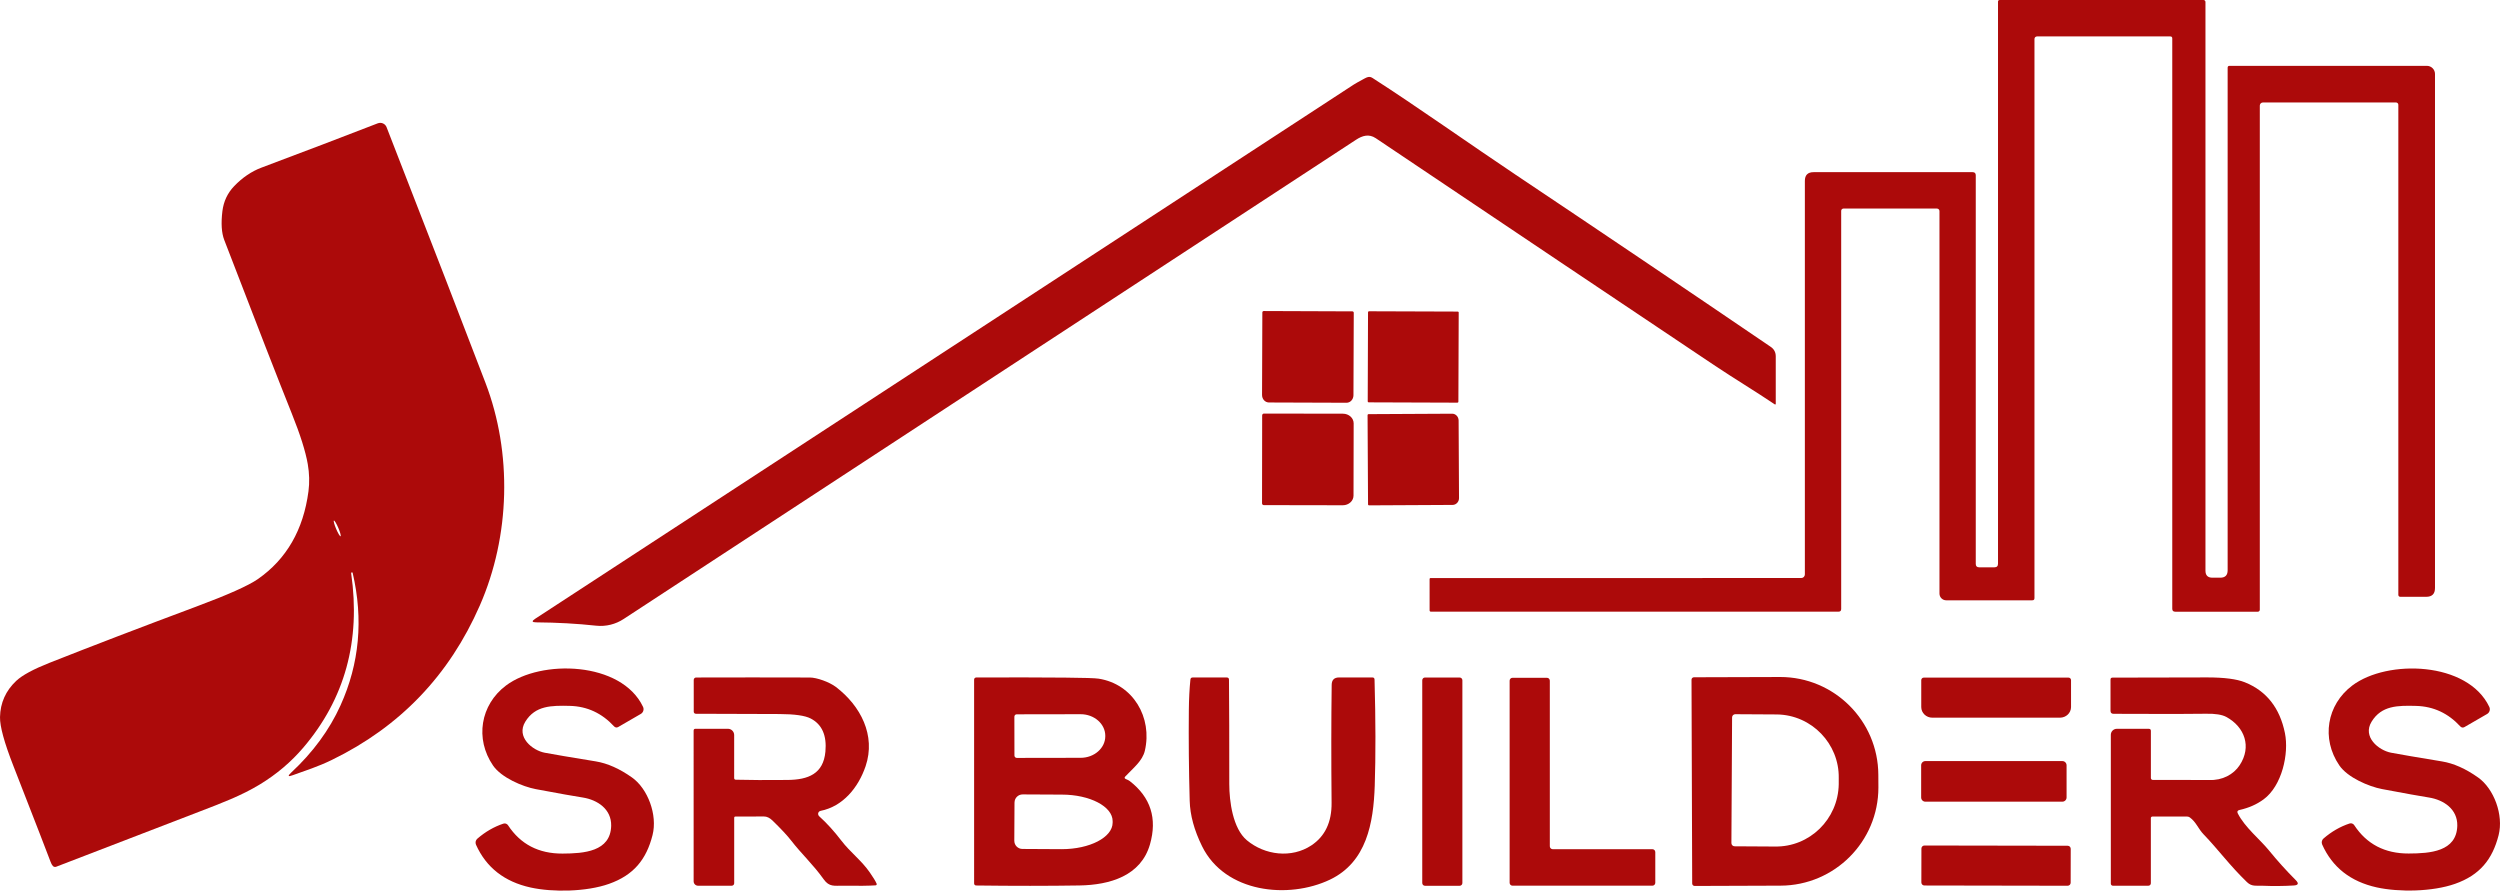 <?xml version="1.0" encoding="UTF-8"?>
<svg xmlns="http://www.w3.org/2000/svg" xmlns:xlink="http://www.w3.org/1999/xlink" xmlns:xodm="http://www.corel.com/coreldraw/odm/2003" xml:space="preserve" width="35.511mm" height="12.651mm" version="1.1" style="shape-rendering:geometricPrecision; text-rendering:geometricPrecision; image-rendering:optimizeQuality; fill-rule:evenodd; clip-rule:evenodd" viewBox="0 0 24375.29 8683.91">
 <defs>
  <style type="text/css">
   
    .fil0 {fill:#AC0A0A;fill-rule:nonzero}
   
  </style>
 </defs>
 <g id="Capa_x0020_1">
  <g id="_2011117004272">
   <path class="fil0" d="M21180.03 375.06c0,-13.25 -6.52,-19.91 -19.56,-19.91l-1299.52 0c-13.52,0.07 -24.51,11.05 -24.51,24.57l-0.07 5452.2c0,14.14 -7.14,21.21 -21.55,21.21l-838.66 0c-36.38,0.07 -65.96,-29.31 -65.96,-65.62l0 -3729.57c0,-13.45 -10.98,-24.44 -24.51,-24.44l-911.28 -0.14c-12.42,0.07 -22.51,10.02 -22.51,22.31l0 3882.02c0,17.5 -8.72,26.22 -26.22,26.22l-3974.62 0c-6.73,0.07 -12.22,-5.29 -12.22,-11.87l-0.07 -306.48c0,-5.29 4.46,-9.54 9.95,-9.54l3613.84 -0.07c19.43,0.07 35.14,-15.65 35.14,-35.08l0 -3837.06c0,-56.84 28.42,-85.18 85.25,-85.18l1550.27 0c20.52,0 30.82,10.23 30.82,30.82l0 3788.87c0,22.1 11.05,33.15 33.15,33.15l148.54 0c23.48,0 35.21,-11.67 35.21,-35.14l0 -5481.09c0,-8.37 6.8,-15.17 15.17,-15.17l1988.68 -0.07c10.43,0.07 18.88,8.58 18.88,18.95l0 5545.75c0,45.3 22.65,67.96 68.02,67.96l76.26 0c47.91,0 71.94,-24.02 71.94,-71.94l0 -4900.18c0,-12.36 6.18,-18.53 18.6,-18.53l1923.95 0c43.79,0.07 79.21,35.49 79.21,79.28l0 5012.13c0,57.11 -28.62,85.6 -85.8,85.6l-253.08 0c-10.23,0 -18.53,-8.24 -18.53,-18.53l0 -4779.17c-0.07,-12.15 -10.16,-22.17 -22.58,-22.17l-1297.94 0c-16.61,0 -30.13,13.52 -30.13,30.2l0 4915.69c0,10.64 -8.58,19.29 -19.22,19.29l-805.51 -0.07c-19.15,0 -28.83,-9.54 -28.83,-28.55l0 -5560.65z"></path>
   <path class="fil0" d="M13413.51 1347.3c-66.99,-44.75 -130.97,-24.51 -192.33,15.58 -1486.02,972.31 -3866.51,2529.92 -7141.46,4672.98 -75.92,49.77 -170.44,75.3 -267.22,64.66 -185.47,-20.04 -380.34,-30.96 -584.69,-32.47 -42.01,-0.21 -45.3,-11.87 -9.88,-34.87 3154.01,-2057.67 5813.94,-3793.54 7979.71,-5207.49 17.02,-11.05 53.27,-31.51 108.73,-61.3 51.14,-27.25 62.4,-12.63 104.47,14.55 364.49,233.45 958.37,651.61 1361.92,921.51 837.01,559.98 1667.71,1120.37 2492.03,1681.31 32.74,22.31 49.08,53.27 49.08,92.8l0 463.6c0,0.62 -0.14,1.17 -0.27,1.72 -0.96,3.09 -4.19,4.87 -7.14,3.98 -0.55,-0.14 -1.1,-0.41 -1.58,-0.76 -194.32,-130.97 -389.95,-247.73 -594.23,-384.32 -829.67,-555.1 -1928.69,-1292.25 -3297.13,-2211.49z"></path>
   <path class="fil0" d="M3438.53 5585.91c-1.1,-4.67 -4.26,-6.32 -9.27,-4.94l-0.41 0c-4.19,1.3 -5.83,4.46 -4.94,9.54 94.18,656.83 -61.3,1223.05 -466.56,1698.81 -119.37,139.96 -260.01,259.19 -421.8,357.83 -184.71,112.43 -379.72,184.71 -584.28,263.58 -375.4,144.63 -843.26,324.67 -1403.65,540.21 -11.39,4.19 -23.89,1.3 -31.99,-7.21 -8.79,-9.34 -16.68,-23.96 -23.75,-43.86 -17.5,-48.39 -138.18,-359.75 -362.15,-934.14 -88.2,-225.9 -131.38,-383.84 -129.66,-473.83 2.88,-139.07 55.67,-256.86 158.22,-353.5 58.35,-54.64 165.91,-112.92 322.62,-175.1 417.2,-165.08 893.78,-347.67 1429.87,-547.83 311.29,-116 512.55,-205.92 603.91,-269.56 279.17,-194.74 443.56,-480.15 493.05,-856.23 11.05,-85.25 8.79,-173.46 -6.93,-264.54 -21.21,-122.73 -72.97,-286.51 -155.2,-491.47 -123.62,-307.51 -343.28,-872.23 -659.23,-1694.14 -26.36,-68.78 -32.26,-162.34 -17.92,-280.54 11.74,-95.07 49.83,-176.34 114.43,-243.75 80.72,-84.02 169.41,-144.22 266.26,-180.73 418.3,-156.91 796.31,-300.99 1134.1,-432.1 0.34,0 0.41,-0.07 0.41,-0.07 34.18,-13.11 72.55,3.84 85.53,37.82 0.07,0.14 0.14,0.27 0.14,0.34 437.38,1123.52 758.97,1954.84 964.76,2494.02 260.63,682.16 241.41,1490.62 -55.67,2169.07 -297.77,680.44 -778.33,1182.21 -1441.54,1505.17 -140.92,68.64 -253.01,102.07 -381.99,149.5 -47.29,17.5 -52.51,8.99 -15.58,-25.47 212.45,-197.69 372.72,-416.1 480.83,-655.32 184.37,-407.18 223.84,-837.7 118.41,-1291.56zm-118.2 -357.07c6.18,-2.54 -3.64,-38.85 -21.62,-81.2 0,0 0,0 0,0 0,0 0,0 0,0 -17.92,-42.28 -37.27,-74.61 -43.18,-72.07 -5.9,2.54 3.84,38.85 21.83,81.2 0,0 0,0 0,0 0,0 0,0 0,0 17.92,42.28 37.34,74.54 43.24,72.07l-0.27 0z"></path>
   <path class="fil0" d="M13347.41 3034.98l866.12 3.02c5.01,0.07 9.06,4.05 8.99,9.06l-3.09 870.1c0,4.94 -3.98,8.92 -8.92,8.92l-866.19 -3.09c-4.94,0.07 -8.92,-3.98 -8.92,-8.92l3.02 -870.17c0.07,-4.87 4.05,-8.92 9.06,-8.92z"></path>
   <path class="fil0" d="M13185.69 3035.88c7.55,0 13.59,6.04 13.59,13.59l-2.95 804.48c-0.82,41.39 -31.37,73.58 -68.3,72.97 0,0 -0.07,0 -0.07,0l-756.36 -2.68c-37.82,-0.62 -67.2,-33.98 -66.51,-74.41 0,-0.07 0,-0.07 0,-0.07l2.88 -803.59c0.07,-7.48 6.11,-13.59 13.66,-13.59l864.06 3.29z"></path>
   <path class="fil0" d="M12306.32 4049.57c0,-9.47 7.76,-17.23 17.3,-17.23l770.23 1.3c-0.14,0 -0.07,0 0,0 57.59,0 104.4,42.08 104.47,94.04l-1.37 704.47c0.07,-0.07 0.07,0 0.07,0.07 0,51.96 -46.68,94.11 -104.27,94.18l-770.57 -1.37c-9.4,0.07 -17.16,-7.69 -17.16,-17.23l1.3 -858.22z"></path>
   <path class="fil0" d="M13333.96 4047.93c0,-5.49 4.46,-9.95 9.95,-9.95l814.09 -4.32c34.11,-0.55 63.01,28.62 63.63,65.21 0,0 0,0 0,0l3.98 757.53c0,-0.82 0,-0.82 0,-0.82 0.62,36.65 -27.18,66.86 -62.12,67.47 0,0 -0.07,0 -0.07,0l-814.91 4.32c-5.49,0 -9.95,-4.46 -9.95,-9.95l-4.6 -869.48z"></path>
   <path class="fil0" d="M5312.03 7339.43c82.51,15.65 248.07,43.72 496.76,84.22 114.08,18.81 231.94,71.18 353.5,157.19 153.55,108.8 250.06,364.76 199.95,561.69 -60.34,238.12 -184.37,390.3 -424.07,475.21 -219.93,78.25 -549.82,82.92 -764.05,35.83 -255.76,-56.15 -433.47,-195.29 -533.21,-417.48 -9.06,-21 -3.43,-44.82 13.59,-59.17 77.56,-66.93 161.86,-115.59 252.67,-146.07 4.12,-1.44 8.37,-2.13 12.7,-2.13 13.59,0 26.36,6.93 33.84,18.26 121.5,184.92 298.52,276.76 531.15,275.66 207.57,-1.03 468.55,-18.6 474.18,-271.61 3.29,-160.83 -132.34,-252.39 -277.52,-275.18 -78.32,-11.94 -230.77,-39.13 -457.29,-81.61 -127.67,-23.89 -336.27,-112.09 -417.2,-230.5 -177.71,-260.22 -123.01,-591.21 125.34,-778.94 342.25,-258.64 1126.48,-236.74 1337.07,206.61 12.08,24.85 2.95,54.98 -20.94,69.12l-221.85 128.5c-12.01,7.14 -28.01,4.87 -38.1,-5.63 -119.16,-129.53 -263.1,-196.52 -431.76,-200.91 -180.39,-4.32 -337.92,-3.98 -435.05,154.17 -91.84,149.23 68.64,279.85 190.27,302.78z"></path>
   <path class="fil0" d="M23123.61 7036.03c-91.91,149.23 68.3,279.85 189.66,303.05 82.44,15.72 247.93,44 496.42,84.91 114.01,18.74 231.73,71.25 353.16,157.46 153.21,108.8 249.37,364.83 198.92,561.76 -60.61,237.77 -184.65,389.61 -424.41,474.24 -219.86,77.91 -549.48,82.16 -763.71,34.8 -255.55,-56.63 -432.99,-195.97 -532.18,-418.16 -9.06,-20.8 -3.5,-44.48 13.39,-58.76 77.7,-66.93 161.99,-115.59 252.88,-145.86 3.98,-1.37 8.31,-2.06 12.56,-2.06 13.59,0 26.36,6.86 33.84,18.26 121.36,184.85 298.25,276.97 530.6,276.28 207.57,-0.69 468.2,-17.92 474.18,-270.93 3.64,-160.48 -131.65,-252.39 -276.9,-275.18 -78.25,-12.22 -230.57,-39.61 -456.95,-82.3 -127.67,-24.16 -335.93,-112.37 -416.52,-231.12 -177.44,-260.29 -122.32,-590.93 126.37,-778.26 342.18,-258.02 1126.13,-235.1 1336.04,208.26 11.94,24.85 2.75,54.98 -21.21,69.05l-221.85 128.22c-12.15,7.07 -28.14,4.87 -38.23,-5.7 -118.89,-129.46 -262.55,-196.52 -431,-201.19 -180.39,-4.67 -337.92,-4.67 -435.05,153.21z"></path>
   <path class="fil0" d="M10977.56 7596.08c12.29,4.67 30.13,13.59 38.16,19.91 203.52,158.29 269.14,363.87 196.59,616.81 -87.86,306.69 -390.3,395.92 -687.72,400.59 -304.22,4.8 -640.01,4.94 -1007.45,0.27 -10.57,-0.14 -19.36,-8.72 -19.43,-19.43l-0.07 -1988.06c0.07,-11.46 9.27,-20.59 20.59,-20.59 332.22,-1.37 621.82,-0.89 868.73,1.3 182.59,1.58 290.9,4.94 324.95,10.3 337.24,52.72 525.93,380 450.36,702.96 -23.61,99.87 -113.4,168.51 -190.34,250.4 -10.64,11.26 -8.72,19.77 5.63,25.53zm-1087.35 -608.51l0.69 379.38c0.07,12.63 10.3,22.86 22.93,22.86l622.72 -1.03c-0.27,0 -0.27,0 -0.27,0 132.75,0 240.38,-94.38 240.45,-210.8l-0.14 -3.71c0.14,0.34 0.14,0.34 0.14,0.27 0,-116.48 -107.63,-210.87 -240.38,-210.87l-623.2 1.03c-12.63,-0.07 -22.86,10.16 -22.86,22.86l-0.07 0zm1.3 836.67l-1.99 373.41c0.14,0.14 0.14,0.34 0.14,0.55 0,43.66 35.28,79.08 78.94,79.21l383.23 2.13c274.7,-0.07 496.42,-115.87 496.48,-258.71l-0.07 -11.94c0.07,-2.61 0.07,-2.68 0.07,-2.68 0,-142.84 -221.71,-258.64 -495.11,-258.64 0,0 0,0 0,0l-382.06 -1.92c0,0 -0.14,0 -0.27,0 -43.45,0 -78.87,35.01 -79.21,78.53l-0.14 0.07z"></path>
   <path class="fil0" d="M12157.37 8192.98c175.1,145.86 435.46,177.71 628.76,49.7 133.1,-88.41 198.72,-226.65 197,-414.8 -3.98,-420.02 -3.64,-803.72 0.96,-1150.98 0.69,-47.77 24.92,-71.66 72.62,-71.66l323.99 0c13.73,0 20.8,6.86 21.21,20.52 11.05,397.09 11.67,742.01 1.99,1034.98 -12.29,363.8 -78.94,745.1 -436.7,915.95 -405.6,193.29 -1023.03,128.57 -1246.53,-325.02 -76.95,-155.88 -117.31,-303.88 -121.01,-444.04 -8.44,-303.74 -11.19,-598.49 -8.31,-884.38 1.1,-109.41 6.18,-208.6 15.24,-297.49 1.37,-13.45 8.85,-20.18 22.51,-20.18l331.95 0c14.14,0 21.35,7.07 21.62,21.21 2.2,255.83 3.16,594.92 2.95,1017.4 0,168.38 34.18,434.02 171.74,548.79z"></path>
   <path class="fil0" d="M13894 6605.92l337.58 0c14.83,-0.07 26.84,11.94 26.84,26.77l0 1977.08c0,14.83 -12.01,26.84 -26.84,26.84l-337.58 0c-14.83,0 -26.84,-12.01 -26.84,-26.84l0 -1977.01c0,-14.9 12.01,-26.91 26.84,-26.91z"></path>
   <path class="fil0" d="M16492.5 6627.82c-0.07,-0.21 -0.07,-0.34 -0.07,-0.41 0,-13.04 10.5,-23.68 23.61,-23.89l837.56 -2.54c1.17,-0.07 2.33,-0.07 3.36,-0.07 527.03,0 955.01,426.33 957,953.36l0.69 120.74c0,1.1 0,2.27 0,3.29 0,527.17 -426.61,955.22 -953.71,957l-837.63 3.02c-0.07,-0.07 -0.21,-0.07 -0.34,-0.07 -13.04,0 -23.68,-10.5 -23.89,-23.54l-6.59 -1986.9zm395.58 367.09l-6.66 1225.59c0,17.16 14,31.09 31.23,31.09l401.21 2.4c-7.55,-0.14 -7.48,-0.14 -7.48,-0.14 337.24,5.9 615.58,-265.78 621.55,-606.65 0,0 0,-0.27 0,-0.27l0.07 -60.47c5.83,-333.39 -262.83,-614.48 -600,-620.38l-408.76 -2.4c-17.23,0 -31.16,13.93 -31.16,31.16l0 0.07z"></path>
   <path class="fil0" d="M7158.14 7585.78c0,10.64 5.29,16.13 15.86,16.61 133.58,3.5 301.61,4.26 504.1,2.33 202.63,-1.72 349.8,-59.72 369.7,-275.87 14.62,-158.29 -33.22,-266.12 -143.6,-323.37 -54.98,-28.55 -156.98,-42.97 -305.73,-43.45 -271.2,-0.69 -542.82,-1.51 -814.71,-2.68 -10.91,0 -19.77,-8.92 -19.77,-19.91l-0.14 -310.33c0.07,-12.84 10.36,-23.27 22.93,-23.27 368.67,-1.1 738.38,-1.1 1109.18,0.07 66.93,0 189.66,43.11 254.66,92.53 240.38,183.68 390.64,471.5 289.19,771.94 -70.01,206.27 -219.58,392.29 -439.1,435.74 -14,2.75 -24.16,15.1 -24.16,29.58 0,8.51 3.64,16.75 10.02,22.45 74.61,67.41 146.55,146.48 215.81,237.09 87.17,114.49 197.28,193.98 278.48,311.7 33.63,48.25 55.74,84.63 66.31,109.14 0.41,0.69 0.69,1.3 0.76,1.92 1.44,6.32 -2.54,12.56 -8.99,14.07 -0.55,0.07 -1.1,0.21 -1.72,0.21 -60.75,4.46 -167.97,5.7 -321.59,3.71 -79.9,-1.03 -130.01,13.93 -184.1,-61.98 -104.06,-146.28 -214.85,-245.74 -318.63,-379.72 -37.14,-47.98 -97.47,-112.64 -181.08,-193.98 -27.39,-26.56 -55.12,-39.67 -83.19,-39.47 -72.76,0.69 -165.15,0.89 -277.24,0.69 -8.65,-0.27 -12.9,4.05 -12.9,12.9l0 637.34c0.07,13.32 -10.78,24.16 -24.16,24.16l-328.31 0.07c-23.75,-0.07 -43.04,-19.36 -43.04,-43.18l-0.14 -1468.59c0,-12.42 6.18,-18.6 18.6,-18.6l315.34 0c33.98,-0.07 61.43,27.39 61.43,61.3l-0.07 418.85z"></path>
   <path class="fil0" d="M16139.34 8308.03l0 299.48c-0.07,15.51 -12.7,28.07 -28.21,28.07l-1363.91 0.07c-15.51,-0.07 -28.14,-12.63 -28.14,-28.21l0 -1970.7c0,-15.58 12.63,-28.21 28.14,-28.21l335.59 0.07c15.58,-0.07 28.14,12.56 28.14,28.07l0.07 1615c0,15.51 12.63,28.14 28.14,28.14l971.96 0c15.51,0 28.14,12.63 28.14,28.21l0.07 0z"></path>
   <path class="fil0" d="M20168.32 6606.88c13.52,0 24.51,10.98 24.51,24.51l0.07 262.69c-0.07,57.11 -48.32,103.44 -107.84,103.44l-1244.81 0c-59.51,0 -107.77,-46.33 -107.77,-103.51l0 -262.55c0,-13.59 10.98,-24.57 24.51,-24.57l1411.34 0z"></path>
   <path class="fil0" d="M20986.04 7961.52c-8.24,-0.07 -14.9,6.59 -14.9,14.83l0 635.41c0,13.32 -10.71,24.16 -23.89,24.16l-346.5 0.07c-10.98,-0.07 -19.91,-8.92 -19.91,-19.97l0 -1451.36c0,-32.47 26.22,-58.69 58.69,-58.69l311.01 0c13.93,0 20.87,6.8 20.87,20.59l0 459.21c0,10.23 8.17,18.53 18.26,18.53 365.24,0.48 548.38,0.76 549.48,0.76 128.63,5.9 238.74,-53.75 298.45,-144.97 117.38,-179.02 49.77,-370.73 -129.66,-469.23 -42.21,-23.2 -109.21,-33.77 -200.91,-31.78 -105.5,2.68 -405.33,2.88 -899.68,0.69 -19.7,0 -29.52,-9.88 -29.52,-29.52l0 -304.08c0,-12.63 6.32,-19.01 18.88,-19.29 113.26,-1.1 421.53,-1.72 924.88,-1.99 165.15,0 287.06,15.86 365.79,47.43 210.66,84.5 340.94,249.58 390.98,495.39 40.77,200.02 -28.55,514.67 -208.33,646.33 -66.24,48.87 -144.63,83.4 -235.03,103.44 -19.97,4.46 -25.19,15.86 -15.92,34.18 69.95,136.94 216.5,253.01 301.4,357.48 82.92,101.93 170.64,199.27 263.31,292.14 32.06,32.06 25.53,49.49 -19.56,52.37 -97.95,5.97 -201.12,6.8 -309.44,2.33 -59.03,-2.33 -99.46,9.95 -146.21,-34.8 -167.14,-160.83 -279.92,-317.74 -423.11,-465.94 -53.06,-55.05 -72.69,-120.67 -134.33,-165.15 -8.17,-5.83 -17.5,-8.72 -26.98,-8.65l-338.13 0.07z"></path>
   <path class="fil0" d="M18772.63 7420.7l1335.63 0c22.72,-0.07 41.12,18.33 41.12,41.05l0.07 313.69c-0.07,22.72 -18.46,41.05 -41.18,41.05l-1335.63 0.14c-22.72,-0.14 -41.12,-18.46 -41.12,-41.18l0 -313.69c0,-22.72 18.4,-41.12 41.12,-41.12z"></path>
   <path class="fil0" d="M18763.64 8243.85l1396.72 2.4c16.34,0 29.52,13.25 29.52,29.58l-0.62 330.92c0,16.27 -13.25,29.45 -29.58,29.45l-1396.72 -2.47c-16.27,0 -29.45,-13.25 -29.45,-29.58l0.55 -330.85c0.07,-16.34 13.32,-29.52 29.65,-29.45z"></path>
  </g>
 </g>
</svg>
